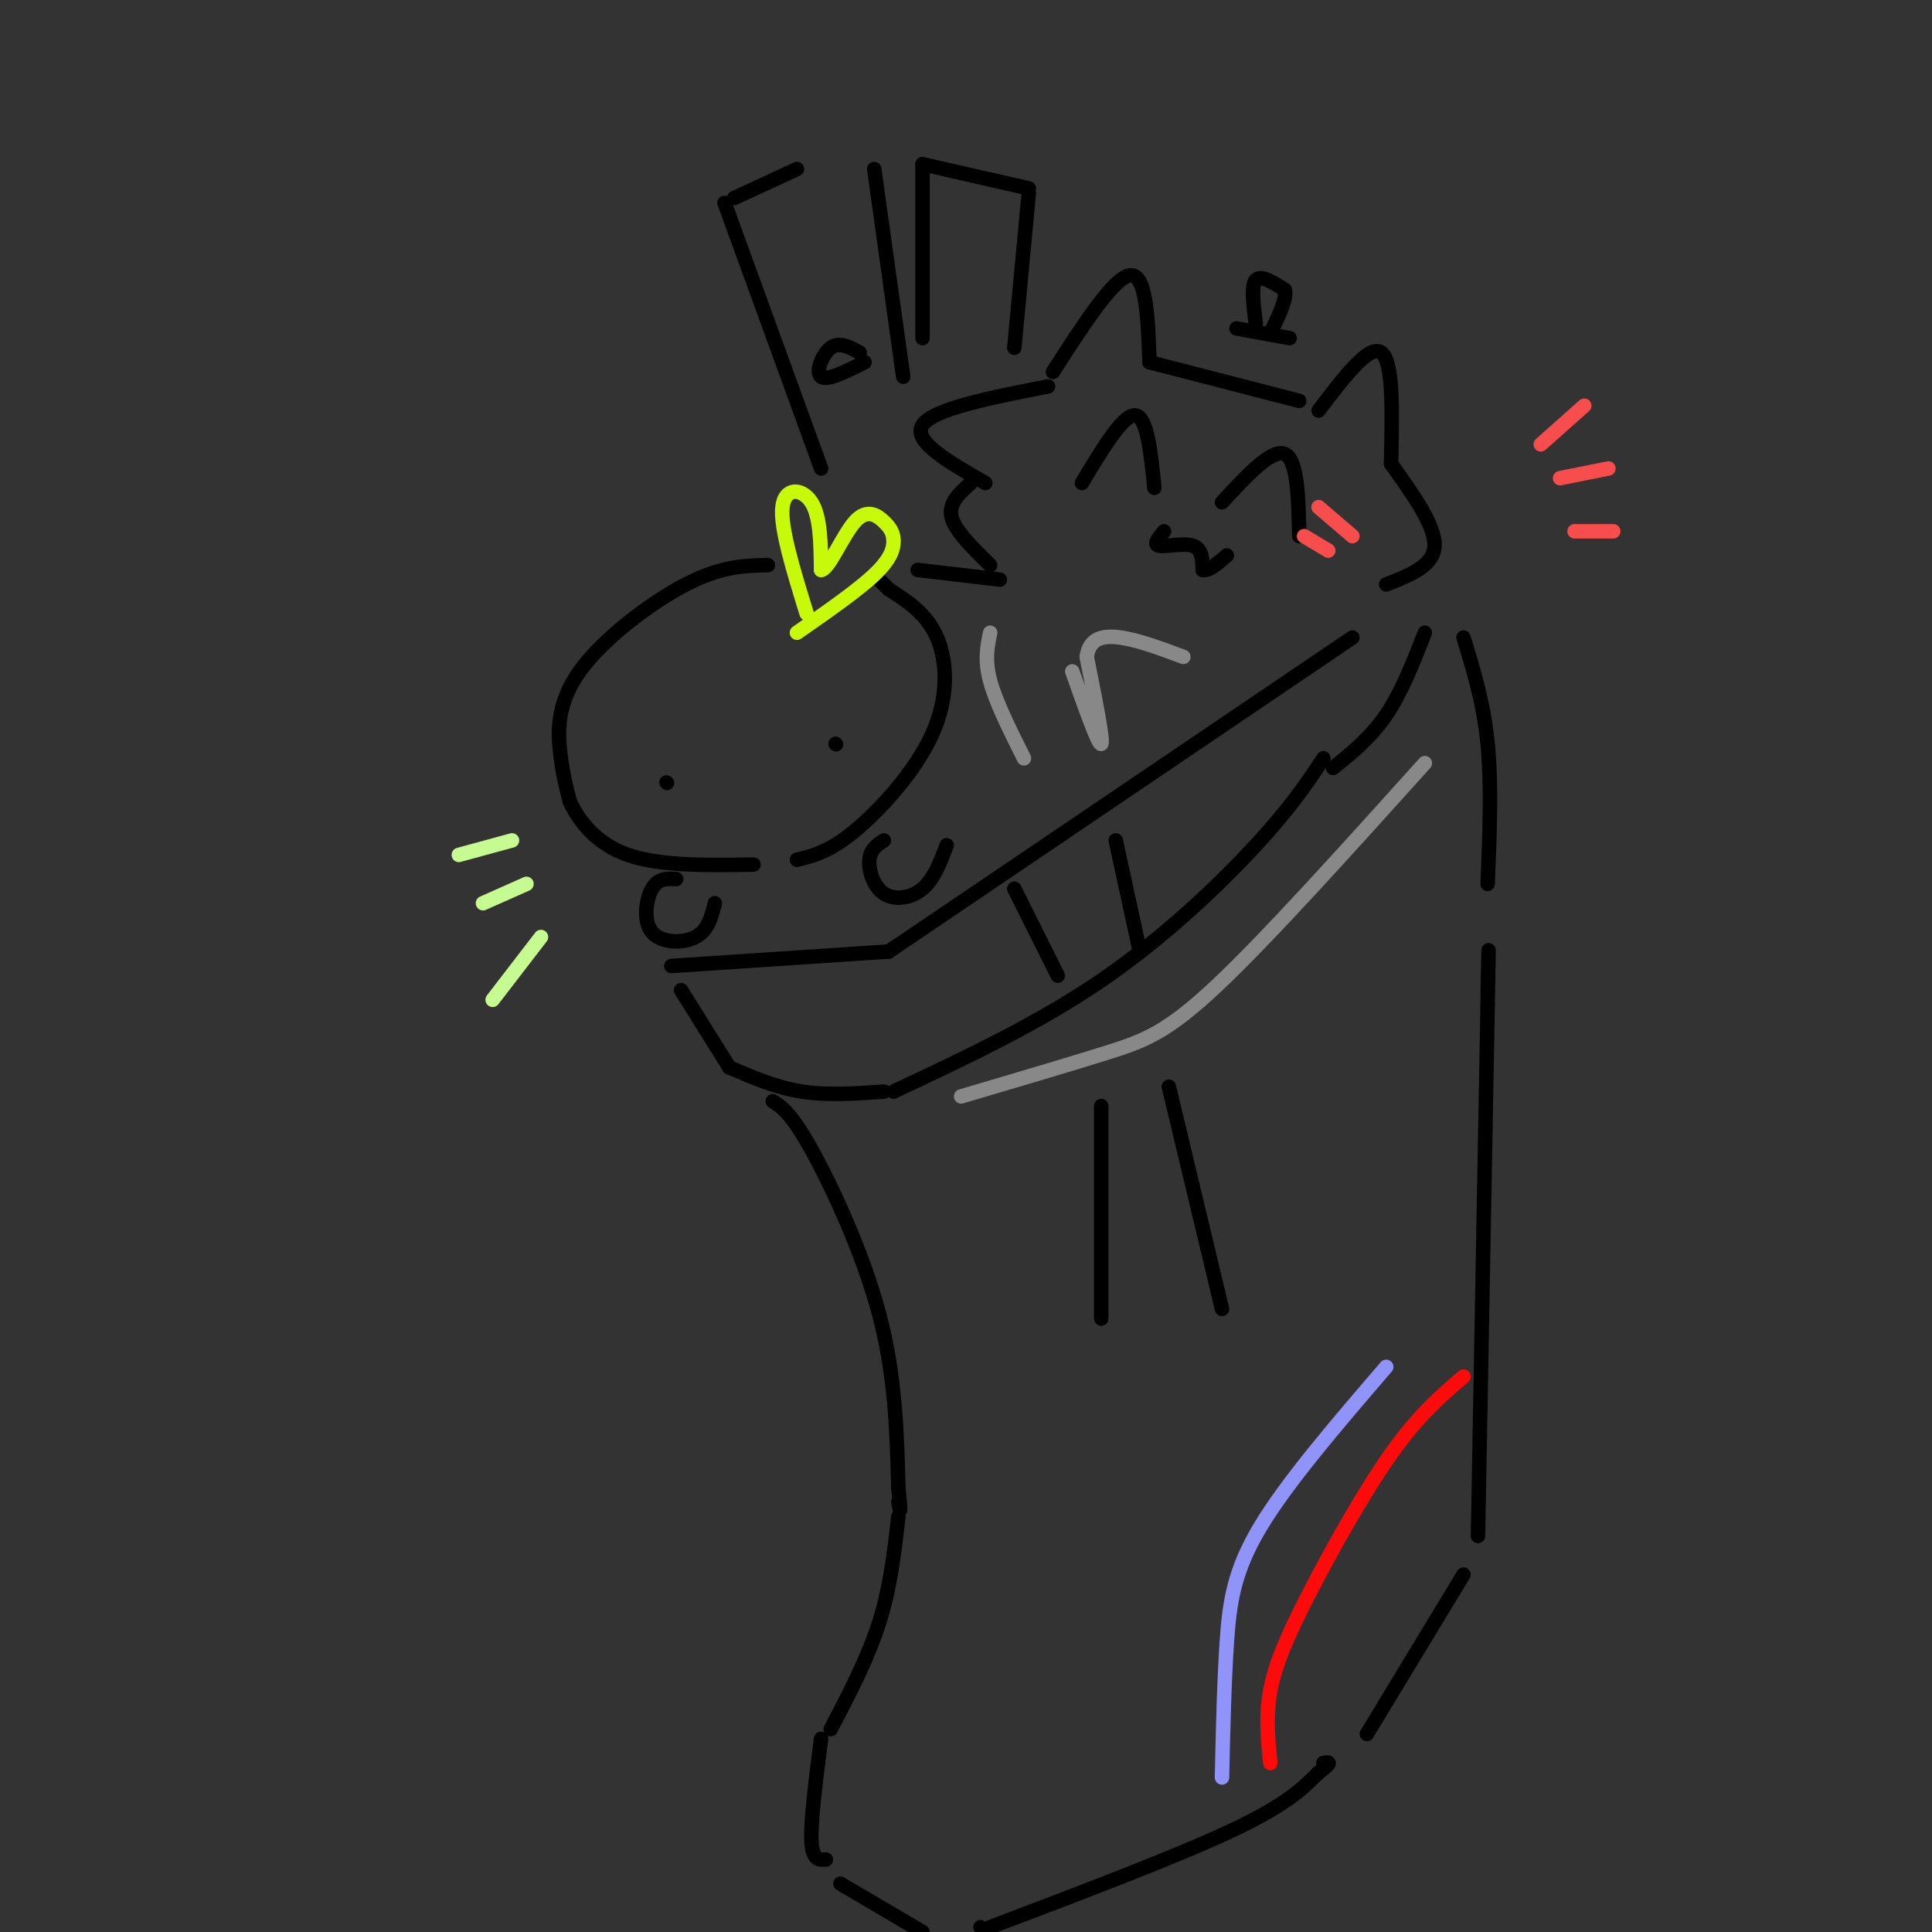 <svg viewBox='0 0 400 400' version='1.1' xmlns='http://www.w3.org/2000/svg' xmlns:xlink='http://www.w3.org/1999/xlink'><rect x="0" y="0" width="400" height="400" fill="#333333" stroke="none"/><g fill='none' stroke='rgb(0,0,0)' stroke-width='3' stroke-linecap='round' stroke-linejoin='round'><path d='M159,117c-4.827,0.101 -9.655,0.202 -17,4c-7.345,3.798 -17.208,11.292 -22,18c-4.792,6.708 -4.512,12.631 -4,17c0.512,4.369 1.256,7.185 2,10'/><path d='M118,166c1.822,3.911 5.378,8.689 12,11c6.622,2.311 16.311,2.156 26,2'/><path d='M165,178c3.351,-0.810 6.702,-1.619 12,-6c5.298,-4.381 12.542,-12.333 16,-20c3.458,-7.667 3.131,-15.048 1,-20c-2.131,-4.952 -6.065,-7.476 -10,-10'/><path d='M184,122c-2.000,-2.000 -2.000,-2.000 -2,-2'/><path d='M217,80c-11.917,2.333 -23.833,4.667 -26,8c-2.167,3.333 5.417,7.667 13,12'/><path d='M201,100c-2.333,2.083 -4.667,4.167 -4,7c0.667,2.833 4.333,6.417 8,10'/><path d='M218,77c6.333,-9.833 12.667,-19.667 16,-20c3.333,-0.333 3.667,8.833 4,18'/><path d='M238,75c0.000,0.000 31.000,8.000 31,8'/><path d='M273,85c5.250,-6.917 10.500,-13.833 13,-12c2.500,1.833 2.250,12.417 2,23'/><path d='M288,96c4.583,6.417 9.167,12.833 9,17c-0.167,4.167 -5.083,6.083 -10,8'/><path d='M224,100c4.250,-7.083 8.500,-14.167 11,-14c2.500,0.167 3.250,7.583 4,15'/><path d='M253,104c5.167,-5.583 10.333,-11.167 13,-10c2.667,1.167 2.833,9.083 3,17'/><path d='M241,110c-1.156,1.378 -2.311,2.756 -1,3c1.311,0.244 5.089,-0.644 7,0c1.911,0.644 1.956,2.822 2,5'/><path d='M249,118c1.167,0.333 3.083,-1.333 5,-3'/><path d='M138,162c0.000,0.000 0.100,0.100 0.1,0.1'/><path d='M173,154c0.000,0.000 0.100,0.100 0.1,0.1'/><path d='M140,182c-1.869,-0.101 -3.738,-0.202 -5,2c-1.262,2.202 -1.917,6.708 0,9c1.917,2.292 6.405,2.369 9,1c2.595,-1.369 3.298,-4.185 4,-7'/><path d='M183,174c-1.399,0.923 -2.798,1.845 -3,4c-0.202,2.155 0.792,5.542 3,7c2.208,1.458 5.631,0.988 8,-1c2.369,-1.988 3.685,-5.494 5,-9'/><path d='M139,200c0.000,0.000 45.000,-3.000 45,-3'/><path d='M184,197c0.000,0.000 96.000,-65.000 96,-65'/><path d='M165,35c0.000,0.000 -13.000,6.000 -13,6'/><path d='M150,42c0.000,0.000 20.000,55.000 20,55'/><path d='M181,35c0.000,0.000 6.000,43.000 6,43'/><path d='M178,73c-2.111,-1.156 -4.222,-2.311 -6,-1c-1.778,1.311 -3.222,5.089 -2,6c1.222,0.911 5.111,-1.044 9,-3'/><path d='M191,34c0.000,0.000 0.000,36.000 0,36'/><path d='M191,34c0.000,0.000 22.000,5.000 22,5'/><path d='M213,40c0.000,0.000 -3.000,32.000 -3,32'/><path d='M141,205c0.000,0.000 10.000,16.000 10,16'/><path d='M151,221c4.833,2.083 9.667,4.167 15,5c5.333,0.833 11.167,0.417 17,0'/><path d='M185,226c14.911,-7.000 29.822,-14.000 43,-23c13.178,-9.000 24.622,-20.000 32,-28c7.378,-8.000 10.689,-13.000 14,-18'/><path d='M210,184c0.000,0.000 9.000,18.000 9,18'/><path d='M231,174c0.000,0.000 5.000,23.000 5,23'/><path d='M160,228c1.911,1.244 3.822,2.489 8,10c4.178,7.511 10.622,21.289 14,34c3.378,12.711 3.689,24.356 4,36'/><path d='M186,308c0.667,6.500 0.333,4.750 0,3'/><path d='M186,314c-0.833,7.333 -1.667,14.667 -4,22c-2.333,7.333 -6.167,14.667 -10,22'/><path d='M170,360c-1.083,8.417 -2.167,16.833 -2,21c0.167,4.167 1.583,4.083 3,4'/><path d='M174,390c0.000,0.000 17.000,10.000 17,10'/><path d='M203,399c0.000,0.000 0.100,0.100 0.1,0.1'/><path d='M205,399c19.333,-7.333 38.667,-14.667 50,-20c11.333,-5.333 14.667,-8.667 18,-12'/><path d='M273,367c3.167,-2.333 2.083,-2.167 1,-2'/><path d='M283,359c0.000,0.000 20.000,-33.000 20,-33'/><path d='M306,318c0.000,0.000 2.000,-110.000 2,-110'/><path d='M308,208c0.333,-18.667 0.167,-10.333 0,-2'/><path d='M228,229c0.000,0.000 0.000,44.000 0,44'/><path d='M242,225c0.000,0.000 11.000,46.000 11,46'/><path d='M207,120c0.000,0.000 -17.000,-2.000 -17,-2'/></g>
<g fill='none' stroke='rgb(199,249,11)' stroke-width='3' stroke-linecap='round' stroke-linejoin='round'><path d='M167,127c-2.733,-8.867 -5.467,-17.733 -5,-22c0.467,-4.267 4.133,-3.933 6,-1c1.867,2.933 1.933,8.467 2,14'/><path d='M170,118c1.567,-0.054 4.483,-7.188 7,-10c2.517,-2.812 4.633,-1.300 6,0c1.367,1.300 1.983,2.388 2,4c0.017,1.612 -0.567,3.746 -4,7c-3.433,3.254 -9.717,7.627 -16,12'/></g>
<g fill='none' stroke='rgb(0,0,0)' stroke-width='3' stroke-linecap='round' stroke-linejoin='round'><path d='M256,68c0.000,0.000 11.000,2.000 11,2'/><path d='M260,67c-0.500,-3.917 -1.000,-7.833 0,-9c1.000,-1.167 3.500,0.417 6,2'/><path d='M266,60c0.500,1.833 -1.250,5.417 -3,9'/></g>
<g fill='none' stroke='rgb(248,77,77)' stroke-width='3' stroke-linecap='round' stroke-linejoin='round'><path d='M270,111c0.000,0.000 5.000,3.000 5,3'/><path d='M273,105c0.000,0.000 7.000,6.000 7,6'/><path d='M319,92c0.000,0.000 9.000,-8.000 9,-8'/><path d='M323,99c0.000,0.000 10.000,-2.000 10,-2'/><path d='M326,110c0.000,0.000 8.000,0.000 8,0'/></g>
<g fill='none' stroke='rgb(198,251,145)' stroke-width='3' stroke-linecap='round' stroke-linejoin='round'><path d='M95,177c0.000,0.000 11.000,-3.000 11,-3'/><path d='M100,187c0.000,0.000 9.000,-4.000 9,-4'/><path d='M112,194c0.000,0.000 -10.000,13.000 -10,13'/></g>
<g fill='none' stroke='rgb(253,10,10)' stroke-width='3' stroke-linecap='round' stroke-linejoin='round'><path d='M263,365c-0.488,-4.845 -0.976,-9.690 0,-15c0.976,-5.310 3.417,-11.083 8,-20c4.583,-8.917 11.310,-20.976 17,-29c5.690,-8.024 10.345,-12.012 15,-16'/></g>
<g fill='none' stroke='rgb(144,148,249)' stroke-width='3' stroke-linecap='round' stroke-linejoin='round'><path d='M253,368c0.222,-9.889 0.444,-19.778 1,-28c0.556,-8.222 1.444,-14.778 7,-24c5.556,-9.222 15.778,-21.111 26,-33'/></g>
<g fill='none' stroke='rgb(0,0,0)' stroke-width='3' stroke-linecap='round' stroke-linejoin='round'><path d='M295,131c-2.417,6.167 -4.833,12.333 -8,17c-3.167,4.667 -7.083,7.833 -11,11'/><path d='M303,132c2.083,6.750 4.167,13.500 5,22c0.833,8.500 0.417,18.750 0,29'/></g>
<g fill='none' stroke='rgb(136,136,136)' stroke-width='3' stroke-linecap='round' stroke-linejoin='round'><path d='M205,131c-0.583,2.833 -1.167,5.667 0,10c1.167,4.333 4.083,10.167 7,16'/><path d='M222,139c2.750,7.750 5.500,15.500 6,15c0.500,-0.500 -1.250,-9.250 -3,-18'/><path d='M225,136c0.511,-3.867 3.289,-4.533 7,-4c3.711,0.533 8.356,2.267 13,4'/><path d='M199,227c11.067,-3.267 22.133,-6.533 30,-9c7.867,-2.467 12.533,-4.133 23,-14c10.467,-9.867 26.733,-27.933 43,-46'/></g>
</svg>